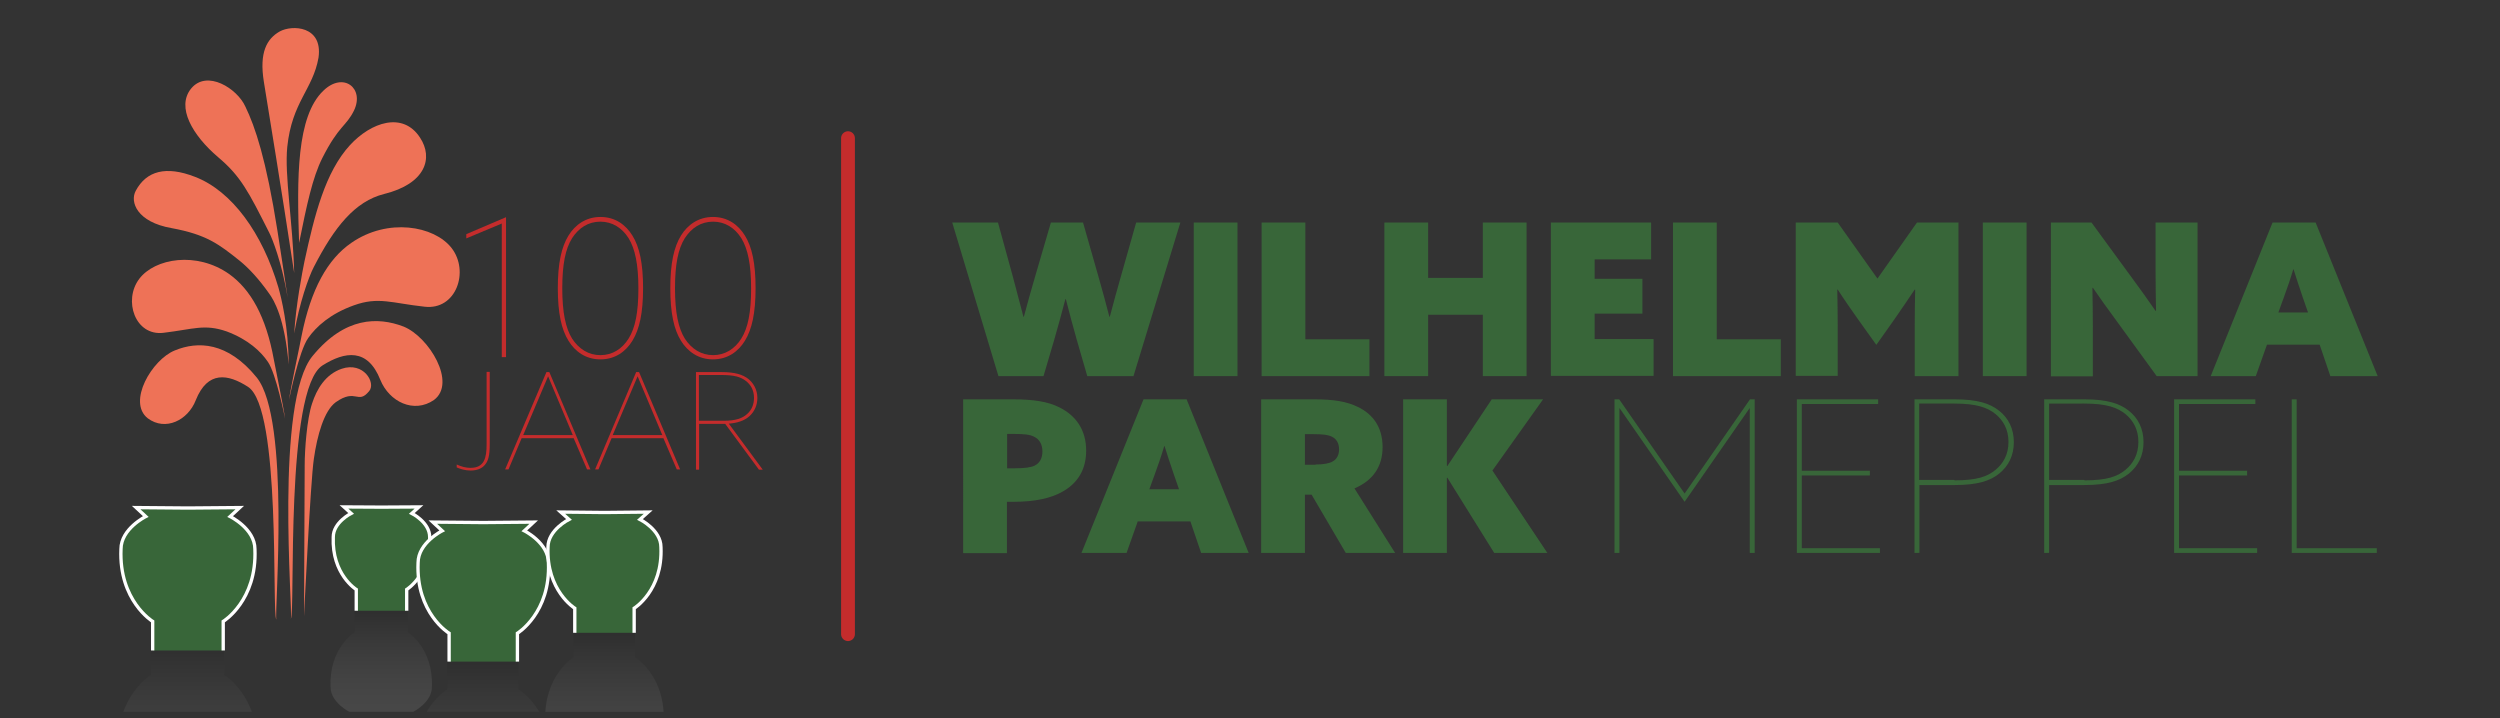 <?xml version="1.0" encoding="utf-8"?>
<!-- Generator: Adobe Illustrator 23.0.2, SVG Export Plug-In . SVG Version: 6.00 Build 0)  -->
<svg version="1.1" id="Layer_1" xmlns="http://www.w3.org/2000/svg" xmlns:xlink="http://www.w3.org/1999/xlink" x="0px" y="0px"
	 viewBox="0 0 1120 321.8" style="enable-background:new 0 0 1120 321.8;" xml:space="preserve">
<rect x="0" y="0" width="1120" height="321.8" fill="#333333" stroke="none"/>
<style type="text/css">
	.st0{fill:#386639;}
	.st1{fill:none;stroke:#C42C2C;stroke-width:6.189;stroke-linecap:round;stroke-miterlimit:10;}
	.st2{clip-path:url(#SVGID_2_);}
	.st3{fill:#C42C2C;}
	.st4{fill:#EE7257;}
	.st5{clip-path:url(#SVGID_2_);fill:#C42C2C;}
	.st6{opacity:0.1;clip-path:url(#SVGID_2_);fill:url(#SVGID_3_);}
	.st7{opacity:0.1;clip-path:url(#SVGID_2_);fill:url(#SVGID_4_);}
	.st8{opacity:0.1;clip-path:url(#SVGID_2_);fill:url(#SVGID_5_);}
	.st9{opacity:0.1;clip-path:url(#SVGID_2_);fill:url(#SVGID_6_);}
	.st10{clip-path:url(#SVGID_2_);fill:#386639;stroke:#FFFFFF;stroke-width:1.496;stroke-miterlimit:10;}
</style>
<g>
	<path class="st0" d="M426.6,99.7h20.5l6.7,24.4c1.6,5.9,3.2,12.1,4.7,17.8h0.2c1.5-5.7,3.3-12.1,5-17.9l7.1-24.3h14.4l6.9,24.2
		c1.7,6,3.4,12.1,4.9,18h0.2c1.6-6.1,3.3-12.3,5-18.2l6.8-24h19.8l-21,68.8h-20.7l-4.8-16.6c-1.7-6.1-3.3-11.9-4.8-17.9h-0.2
		c-1.6,6.1-3.3,12.3-5,18.2l-4.8,16.3h-20.2L426.6,99.7z"/>
	<path class="st0" d="M534.8,99.7h19.6v68.8h-19.6V99.7z"/>
	<path class="st0" d="M565.2,99.7h19.6v52.3h28.7v16.5h-48.3V99.7z"/>
	<path class="st0" d="M620.2,99.7h19.6v24.8h24.5V99.7h19.6v68.8h-19.6V141h-24.5v27.5h-19.6V99.7z"/>
	<path class="st0" d="M694.8,99.7h44.9v16.5h-25.3v8.7h21.4v15.6h-21.4v11.4h26.4v16.5h-46V99.7z"/>
	<path class="st0" d="M749.5,99.7h19.6v52.3h28.7v16.5h-48.3V99.7z"/>
	<path class="st0" d="M804.5,168.5V99.7h18.8l17.8,25.1l17.7-25.1h18.6v68.8h-19.6V146c0-5.4,0.1-11.4,0.2-16.2l-0.2-0.1
		c-2.9,4.4-6,8.8-9,13.2l-8.2,11.6l-8.3-11.6c-3.1-4.4-6.2-8.8-9-13.2l-0.2,0.1c0.1,4.8,0.2,10.7,0.2,16.2v22.4H804.5z"/>
	<path class="st0" d="M888.3,99.7h19.6v68.8h-19.6V99.7z"/>
	<path class="st0" d="M948.1,143.6c-3.8-5.1-7.1-9.8-10.5-14.7l-0.2,0.1c0.1,5.8,0.2,11.7,0.2,17.5v22.1h-18.8V99.7H937l18.2,24.9
		c3.8,5.1,7.1,9.8,10.5,14.7l0.2-0.1c-0.1-5.8-0.2-11.7-0.2-17.5V99.7h18.8v68.8h-18.3L948.1,143.6z"/>
	<path class="st0" d="M1018.1,99.7h19.3l27.8,68.8H1044l-4.8-14.1h-23.6l-5,14.1h-20.2L1018.1,99.7z M1027.4,120.6
		c-1.3,4.4-2.7,8.4-4.3,12.8l-2.4,6.6h13.3l-2.3-6.6c-1.6-4.7-2.9-8.6-4.2-12.8H1027.4z"/>
	<path class="st0" d="M431.6,178.9h22.3c8.9,0,15.6,1,20.7,3.6c7.1,3.5,12,9.8,12,19.4c0,8-3.4,14.2-10.3,18.2
		c-5.3,3.1-12.6,4.7-22.1,4.7h-3.1v23h-19.6V178.9z M454.7,209.8c4.3,0,7.2-0.4,8.8-1.2c2.3-1.1,3.5-3.3,3.5-6.4
		c0-3.1-1.3-5.4-3.8-6.6c-1.8-0.9-4.2-1.2-9.1-1.2h-2.9v15.4H454.7z"/>
	<path class="st0" d="M512.3,178.9h19.3l27.8,68.8h-21.3l-4.8-14.1h-23.6l-5,14.1h-20.2L512.3,178.9z M521.6,199.8
		c-1.3,4.4-2.7,8.4-4.3,12.8l-2.4,6.6h13.3l-2.3-6.6c-1.6-4.7-2.9-8.6-4.2-12.8H521.6z"/>
	<path class="st0" d="M565,178.9h24c8.4,0,14.5,1,19.3,3.4c6.7,3.2,11.1,9,11.1,18c0,8.5-4.1,14.9-12.6,18.5l18.2,28.9h-22.1
		l-15.3-26.1h-3v26.1H565V178.9z M589.4,208.1c3.6,0,6.2-0.5,7.7-1.4c1.8-1,2.8-2.9,2.8-5.4c0-2.9-1.3-4.8-3.3-5.7
		c-1.6-0.8-3.9-1.1-8.4-1.1h-3.6v13.7H589.4z"/>
	<path class="st0" d="M628.6,178.9h19.6v29.8l0.2,0.1l19.9-29.9h23l-22.7,31.9l24.6,36.9h-23.8l-21-33.7l-0.2,0.1v33.6h-19.6V178.9z
		"/>
	<path class="st0" d="M723.3,178.9h2.1l29.3,42.2l29.3-42.2h2.1v68.8h-2.2v-64.8h-0.1l-29.1,41.9l-29.1-41.9h-0.1v64.8h-2.2V178.9z"
		/>
	<path class="st0" d="M805,178.9h36.4v2.1h-34.2v29.9h30.5v2.1h-30.5v32.6h35v2.1H805V178.9z"/>
	<path class="st0" d="M857.7,247.7v-68.8h18c10.3,0,15.9,1.9,19.9,5.1c4.2,3.3,6.6,8.1,6.6,14.1c0,6-2.4,10.7-6.6,14.1
		c-4,3.2-9.6,5.1-19.9,5.1h-15.8v30.4H857.7z M875.6,215.2c10.1,0,14.8-1.7,18.4-4.7c3.5-2.9,5.8-6.9,5.8-12.5s-2.3-9.6-5.8-12.5
		c-3.6-2.9-8.4-4.7-18.4-4.7h-15.8v34.2H875.6z"/>
	<path class="st0" d="M915.8,247.7v-68.8h18c10.3,0,15.9,1.9,19.9,5.1c4.2,3.3,6.6,8.1,6.6,14.1c0,6-2.4,10.7-6.6,14.1
		c-4,3.2-9.6,5.1-19.9,5.1H918v30.4H915.8z M933.8,215.2c10.1,0,14.8-1.7,18.4-4.7c3.5-2.9,5.8-6.9,5.8-12.5s-2.3-9.6-5.8-12.5
		c-3.6-2.9-8.4-4.7-18.4-4.7H918v34.2H933.8z"/>
	<path class="st0" d="M974,178.9h36.4v2.1h-34.2v29.9h30.5v2.1h-30.5v32.6h35v2.1H974V178.9z"/>
	<path class="st0" d="M1026.7,178.9h2.2v66.7h35.9v2.1h-38.1V178.9z"/>
</g>
<line class="st1" x1="379.9" y1="61.9" x2="379.9" y2="284.1"/>
<g>
	<defs>
		<rect id="SVGID_1_" x="3.3" width="357.2" height="318.9"/>
	</defs>
	<clipPath id="SVGID_2_">
		<use xlink:href="#SVGID_1_"  style="overflow:visible;"/>
	</clipPath>
	<g class="st2">
		<path class="st3" d="M224.9,100.1l-16,6.7v-1.9l17.8-7.6v62.7h-1.9V100.1z"/>
		<path class="st3" d="M254.7,152.7c-3.2-5.1-4.8-12.5-4.8-23.6s1.6-18.4,4.8-23.6c2.9-4.7,7.7-8.3,14.3-8.3
			c6.7,0,11.4,3.6,14.3,8.3c3.2,5.1,4.8,12.5,4.8,23.6s-1.6,18.4-4.8,23.6c-2.9,4.7-7.6,8.3-14.3,8.3
			C262.3,161,257.6,157.4,254.7,152.7z M281.6,151.7c3-4.8,4.4-11.7,4.4-22.5s-1.5-17.8-4.4-22.5c-2.9-4.6-7.3-7.4-12.6-7.4
			c-5.5,0-9.7,2.8-12.7,7.4c-3,4.8-4.4,11.7-4.4,22.5s1.5,17.8,4.4,22.5c3,4.6,7.3,7.4,12.7,7.4
			C274.4,159.1,278.7,156.3,281.6,151.7z"/>
		<path class="st3" d="M305.1,152.7c-3.2-5.1-4.8-12.5-4.8-23.6s1.6-18.4,4.8-23.6c2.9-4.7,7.7-8.3,14.3-8.3
			c6.7,0,11.4,3.6,14.3,8.3c3.2,5.1,4.8,12.5,4.8,23.6s-1.6,18.4-4.8,23.6c-2.9,4.7-7.6,8.3-14.3,8.3
			C312.8,161,308,157.4,305.1,152.7z M332.1,151.7c3-4.8,4.4-11.7,4.4-22.5s-1.5-17.8-4.4-22.5c-2.9-4.6-7.3-7.4-12.6-7.4
			c-5.5,0-9.7,2.8-12.7,7.4c-3,4.8-4.4,11.7-4.4,22.5s1.5,17.8,4.4,22.5c3,4.6,7.3,7.4,12.7,7.4
			C324.8,159.1,329.2,156.3,332.1,151.7z"/>
		<path class="st3" d="M204.6,208.1c2.2,1,4.2,1.5,6.2,1.5c6.2,0,7.2-4.5,7.2-10.5v-32.5h1.4v32.5c0,5.1-0.7,7.5-2.2,9.2
			c-1.4,1.7-3.7,2.5-6.4,2.5c-2.4,0-4.6-0.7-6.2-1.4V208.1z"/>
		<path class="st3" d="M244.8,166.7h1.3l18.4,43.6H263l-6-14h-23.3l-5.9,14h-1.5L244.8,166.7z M234.4,194.9h22.2l-11-26.2h-0.1
			L234.4,194.9z"/>
		<path class="st3" d="M285,166.7h1.3l18.4,43.6h-1.5l-6-14H274l-5.9,14h-1.5L285,166.7z M274.5,194.9h22.2l-11-26.2h-0.1
			L274.5,194.9z"/>
		<path class="st3" d="M311.8,166.7h11.6c5.8,0,9.4,1.1,11.9,3.1c2.2,1.8,4,4.7,4,8.5c0,3.2-1.3,6.1-3.5,8.1
			c-2.4,2.2-5.7,3.1-9.3,3.4l15.2,20.6H340l-15.1-20.5h-11.7v20.5h-1.4V166.7z M324.3,188.5c5.2,0,8.4-1.1,10.5-3.1
			c1.9-1.7,3-4.2,3-7.1c0-3.4-1.4-5.9-3.6-7.6c-2.4-1.9-5.4-2.7-11-2.7h-10.1v20.5H324.3z"/>
	</g>
	<g class="st2">
		<g>
			<path class="st4" d="M87.3,79.2c-12.9-5-21.7-2.7-26.5,6.3c-2.7,5,0.6,14,16.1,16.7c15.6,2.9,21.1,7.1,30.7,14.8
				c4,3.3,8.3,7.9,12.9,14.4c2.3,3.1,7.1,11.3,8.8,31.9c0-16.9-3.3-30-4.6-34.6C117.6,104.6,104,85.6,87.3,79.2z"/>
		</g>
		<g>
			<path class="st4" d="M85.6,39.7c-6.7,8.3,0.6,20.9,12.1,30.7c10.2,8.6,13.6,15.4,22.9,33.8c1.3,2.5,5.6,13.1,8.3,29.2
				c-2.1-14-4.2-27.3-4.6-30c-5-31.9-10-46.7-14.4-55.7C106.3,39.7,92.7,31,85.6,39.7z"/>
		</g>
		<g>
			<path class="st4" d="M157.4,108.8c-10.6,7.3-18.1,20.6-22.3,41.7c-0.6,3.5-5.2,24.6-5.6,28.6c0,0,4.4-21.9,8.6-27.7
				c3.5-5,9.8-10.8,20.4-14.6c11.1-4,16.9-1,31.7,0.6c14.2,1.7,20.2-15.9,12.1-26.3C194.5,101.1,173.7,97.5,157.4,108.8z"/>
		</g>
		<g>
			<path class="st4" d="M180.8,146.3c-11.5-4.4-26.3-4.4-40.7,13.1c-17.1,20.4-8.8,114.3-9.8,117.8c2.1-2.7-2.7-102.8,14.2-113.5
				c10-6.3,20.2-7.9,25.9,6.5c4,9.8,15,15.2,24,9C204.7,171.6,192.2,150.9,180.8,146.3z"/>
		</g>
		<g>
			<path class="st4" d="M156.8,65c-11.1,12.1-15.9,31.3-20.4,52.1c-1,5-3.8,19.2-4.6,32.3c2.3-13.6,6.5-25.4,8.8-29.8
				c9.2-17.9,18.4-29.4,31.5-32.7c18.6-4.6,22.1-16.1,16.1-25.2C180.5,49.8,166.2,54.8,156.8,65z"/>
		</g>
		<g>
			<path class="st4" d="M125.3,14.1c-5.8,3.3-9.2,9.4-7.1,22.5c2.1,13.1,7.7,46.9,13.6,85.7c-0.6-22.9-4.4-43.8-3.1-56.5
				c2.1-20.2,11.5-25.7,14-40C144.7,11.6,130.9,11,125.3,14.1z"/>
		</g>
		<g>
			<path class="st4" d="M144.9,40.6C132.8,52.1,133,79.8,134,108.8c3.5-17.3,6-29.2,10.4-38c7.5-14.8,10.6-14,14.2-21.3
				C163.4,39.5,153.8,32,144.9,40.6z"/>
		</g>
		<g>
			<path class="st4" d="M136.5,208.3c0-6.7,1-20.6,3.3-27.5c2.1-6.5,6-13.1,13.3-15.6c9.8-3.3,15.4,6.3,12.3,10
				c-5.2,6.3-5.8-1.5-15,5c-5.2,3.8-8.3,14.8-9.8,25.4c-1.5,10-4.4,70.5-4.4,70.5L136.5,208.3z"/>
		</g>
		<g>
			<path class="st4" d="M102.7,122.8c9.6,6.9,16.5,19,20,38.4c0.6,3.3,4.6,22.5,5,26.3c0,0-4-20.2-7.7-25.4
				c-3.1-4.6-8.8-10-18.4-13.6c-10-3.5-15-1-28.4,0.6c-12.7,1.5-18.1-14.6-10.8-24.2C69.4,115.7,88.1,112.5,102.7,122.8z"/>
		</g>
		<g>
			<path class="st4" d="M78.3,157c10.2-4.2,23.6-4,36.7,12.1c15.2,18.8,7.9,105.1,8.8,108.5c-2.1-2.5,2.3-94.7-12.7-104.3
				c-9-5.8-18.1-7.3-23.4,6c-3.5,9-13.6,14-21.5,8.1C56.9,180.1,68.1,161.1,78.3,157z"/>
		</g>
	</g>
	<path class="st5" d="M185.9,251.3C185.9,251.3,185.9,251.3,185.9,251.3c-0.1,2.9,0,5.6,0.3,8c1.5-1.9,3.1-4.6,4.2-8H185.9z"/>
	<linearGradient id="SVGID_3_" gradientUnits="userSpaceOnUse" x1="84.097" y1="355.575" x2="84.097" y2="288.631">
		<stop  offset="0" style="stop-color:#FFFFFF"/>
		<stop  offset="9.742542e-02" style="stop-color:#F9F9F9"/>
		<stop  offset="0.221" style="stop-color:#EAEAEA"/>
		<stop  offset="0.36" style="stop-color:#D0D0D0"/>
		<stop  offset="0.509" style="stop-color:#ABABAB"/>
		<stop  offset="0.666" style="stop-color:#7C7C7C"/>
		<stop  offset="0.831" style="stop-color:#434343"/>
		<stop  offset="1" style="stop-color:#000000"/>
	</linearGradient>
	<path class="st6" d="M115.3,336.2c0,9.5-11.6,15.3-11.6,15.3l4.5,4.1l-24.2-0.2l-24.2,0.2l4.5-4.1c0,0-11.6-5.8-11.6-15.3
		c-1-24.1,14.9-33.9,14.9-33.9v-13.6l16.4,0.2l16.4-0.2v13.6C100.5,302.3,116.4,312,115.3,336.2z"/>
	<linearGradient id="SVGID_4_" gradientUnits="userSpaceOnUse" x1="170.812" y1="321.847" x2="170.812" y2="273.328">
		<stop  offset="0" style="stop-color:#FFFFFF"/>
		<stop  offset="9.742542e-02" style="stop-color:#F9F9F9"/>
		<stop  offset="0.221" style="stop-color:#EAEAEA"/>
		<stop  offset="0.36" style="stop-color:#D0D0D0"/>
		<stop  offset="0.509" style="stop-color:#ABABAB"/>
		<stop  offset="0.666" style="stop-color:#7C7C7C"/>
		<stop  offset="0.831" style="stop-color:#434343"/>
		<stop  offset="1" style="stop-color:#000000"/>
	</linearGradient>
	<path class="st7" d="M193.5,307.8c0,6.9-8.4,11.1-8.4,11.1l3.3,3l-17.6-0.1l-17.6,0.1l3.3-3c0,0-8.4-4.2-8.4-11.1
		c-0.8-17.5,10.8-24.6,10.8-24.6v-9.9l11.9,0.2l11.9-0.2v9.9C182.7,283.2,194.2,290.3,193.5,307.8z"/>
	<linearGradient id="SVGID_5_" gradientUnits="userSpaceOnUse" x1="216.462" y1="360.889" x2="216.462" y2="295.526">
		<stop  offset="0" style="stop-color:#FFFFFF"/>
		<stop  offset="9.742542e-02" style="stop-color:#F9F9F9"/>
		<stop  offset="0.221" style="stop-color:#EAEAEA"/>
		<stop  offset="0.36" style="stop-color:#D0D0D0"/>
		<stop  offset="0.509" style="stop-color:#ABABAB"/>
		<stop  offset="0.666" style="stop-color:#7C7C7C"/>
		<stop  offset="0.831" style="stop-color:#434343"/>
		<stop  offset="1" style="stop-color:#000000"/>
	</linearGradient>
	<path class="st8" d="M247,341.9c0,9.3-11.3,14.9-11.3,14.9l4.4,4l-23.7-0.2l-23.7,0.2l4.4-4c0,0-11.3-5.6-11.3-14.9
		c-1-23.6,14.5-33.1,14.5-33.1v-13.3l16,0.2l16-0.2v13.3C232.4,308.8,248,318.3,247,341.9z"/>
	<linearGradient id="SVGID_6_" gradientUnits="userSpaceOnUse" x1="270.885" y1="339.609" x2="270.885" y2="282.996">
		<stop  offset="0" style="stop-color:#FFFFFF"/>
		<stop  offset="9.742542e-02" style="stop-color:#F9F9F9"/>
		<stop  offset="0.221" style="stop-color:#EAEAEA"/>
		<stop  offset="0.36" style="stop-color:#D0D0D0"/>
		<stop  offset="0.509" style="stop-color:#ABABAB"/>
		<stop  offset="0.666" style="stop-color:#7C7C7C"/>
		<stop  offset="0.831" style="stop-color:#434343"/>
		<stop  offset="1" style="stop-color:#000000"/>
	</linearGradient>
	<path class="st9" d="M297.3,323.2c0,8-9.8,12.9-9.8,12.9l3.8,3.5l-20.5-0.2l-20.5,0.2l3.8-3.5c0,0-9.8-4.9-9.8-12.9
		c-0.9-20.4,12.6-28.7,12.6-28.7V283l13.8,0.2l13.8-0.2v11.5C284.7,294.5,298.2,302.8,297.3,323.2z"/>
	<path class="st10" d="M100,291.4v-13c0,0,15.2-9.3,14.2-32.4c0-9.1-11.1-14.6-11.1-14.6l4.3-4l-23.2,0.2l-23.2-0.2l4.3,4
		c0,0-11.1,5.5-11.1,14.6c-1,23.1,14.2,32.4,14.2,32.4v13"/>
	<path class="st10" d="M182.2,273.6v-9.5c0,0,11-6.8,10.3-23.5c0-6.6-8-10.6-8-10.6l3.2-2.9l-16.8,0.1l-16.8-0.1l3.2,2.9
		c0,0-8,4-8,10.6c-0.7,16.7,10.3,23.5,10.3,23.5v9.5"/>
	<path class="st10" d="M231.8,296.4v-12.7c0,0,14.9-9.1,13.9-31.6c0-8.9-10.8-14.3-10.8-14.3l4.2-3.9l-22.6,0.2l-22.6-0.2l4.2,3.9
		c0,0-10.8,5.4-10.8,14.3c-1,22.6,13.9,31.6,13.9,31.6v12.7"/>
	<path class="st10" d="M284.1,283.5v-11c0,0,12.9-7.9,12-27.4c0-7.7-9.4-12.4-9.4-12.4l3.7-3.3l-19.6,0.2l-19.6-0.2l3.7,3.3
		c0,0-9.4,4.7-9.4,12.4c-0.8,19.5,12,27.4,12,27.4v11"/>
</g>
</svg>
